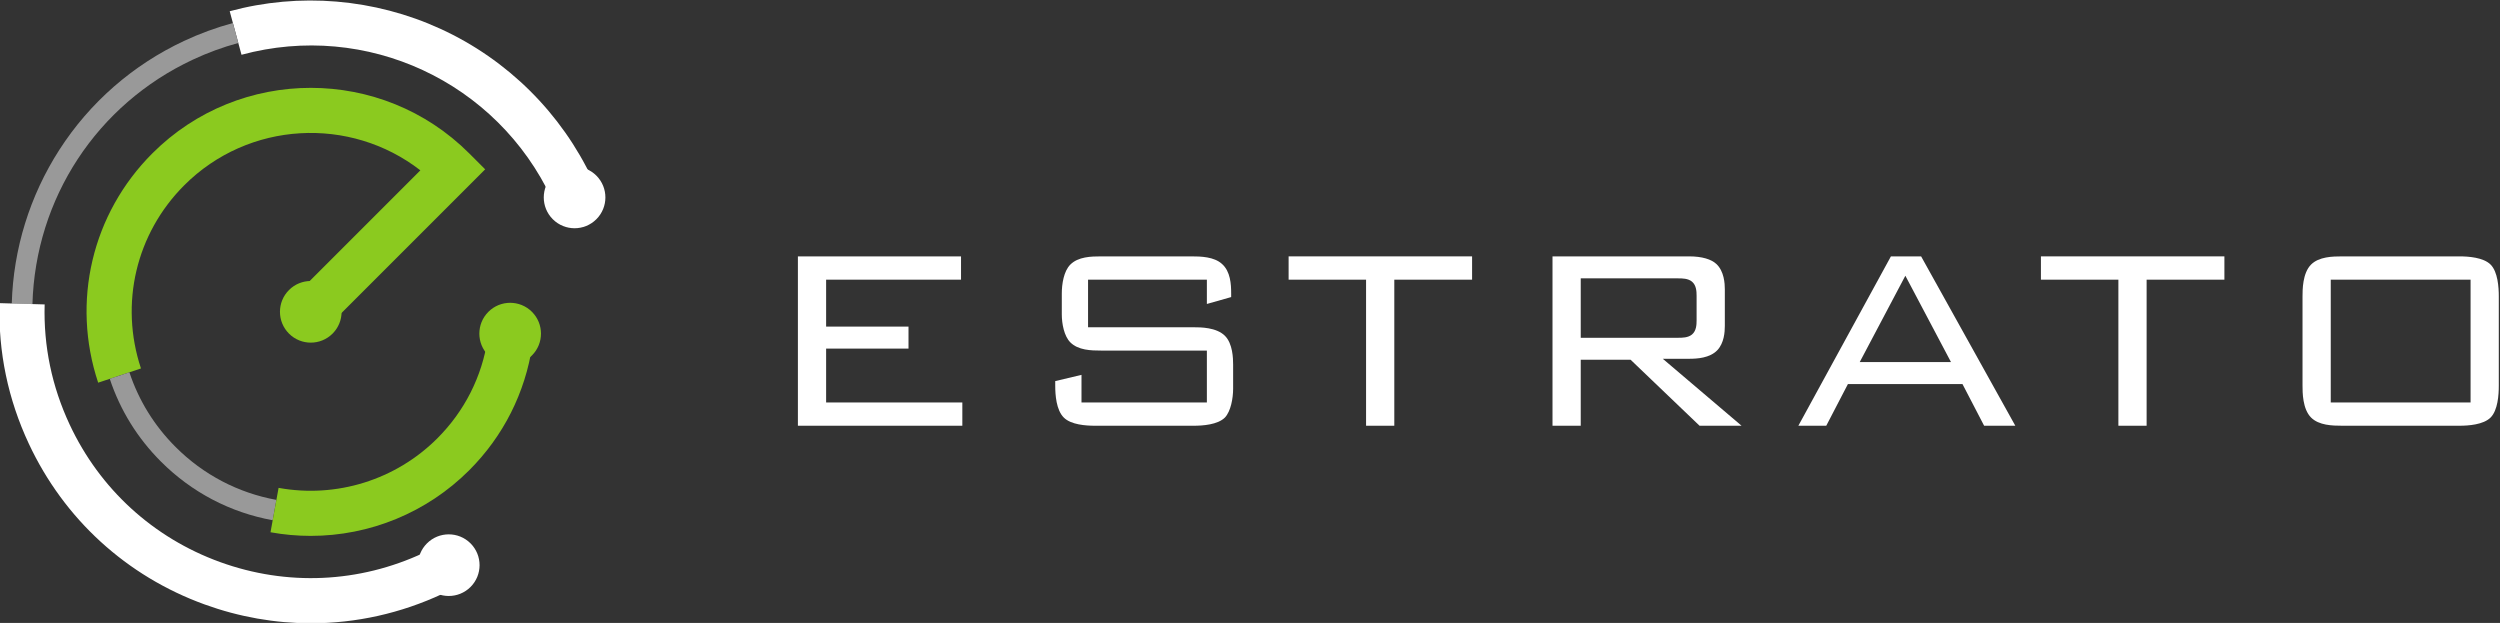 <?xml version="1.0" encoding="UTF-8" standalone="no"?>
<!-- Created with Inkscape (http://www.inkscape.org/) -->

<svg
   version="1.1"
   id="svg41"
   xml:space="preserve"
   width="1221.119"
   height="304.264"
   viewBox="0 0 1221.119 304.264"
   sodipodi:docname="logo.svg"
   inkscape:version="1.1.2 (b8e25be8, 2022-02-05)"
   xmlns:inkscape="http://www.inkscape.org/namespaces/inkscape"
   xmlns:sodipodi="http://sodipodi.sourceforge.net/DTD/sodipodi-0.dtd"
   xmlns:xlink="http://www.w3.org/1999/xlink"
   xmlns="http://www.w3.org/2000/svg"
   xmlns:svg="http://www.w3.org/2000/svg"><rect x="0" y="0" width="1221.119" height="304.264" fill="#333333" stroke="none"/><defs
     id="defs45"><color-profile
       name="Display"
       xlink:href="file:///Library/ColorSync/Profiles/Displays/Apple%20TV-6161706C-6169-7270-0000-303900000000.icc"
       id="color-profile2413" /><color-profile
       name="ACES-CG-Linear--Academy-Color-Encoding-System-AP1-"
       xlink:href="file:///System/Library/ColorSync/Profiles/ACESCG%20Linear.icc"
       id="color-profile2415" /><clipPath
       clipPathUnits="userSpaceOnUse"
       id="clipPath55"><path
         d="M 0,1082 H 1920 V 0 H 0 Z"
         id="path53" /></clipPath></defs><sodipodi:namedview
     id="namedview43"
     pagecolor="#ffffff"
     bordercolor="#666666"
     borderopacity="1.0"
     inkscape:pageshadow="2"
     inkscape:pageopacity="0.0"
     inkscape:pagecheckerboard="0"
     showgrid="true"
     inkscape:zoom="0.62245837"
     inkscape:cx="126.91612"
     inkscape:cy="140.57165"
     inkscape:window-width="1280"
     inkscape:window-height="675"
     inkscape:window-x="0"
     inkscape:window-y="25"
     inkscape:window-maximized="0"
     inkscape:current-layer="g51"
     fit-margin-top="0"
     fit-margin-left="0"
     fit-margin-right="0"
     fit-margin-bottom="0"><inkscape:grid
       type="xygrid"
       id="grid1453"
       originx="-1130.126"
       originy="-452.353" /></sodipodi:namedview><g
     id="g47"
     inkscape:groupmode="layer"
     inkscape:label="Estrato Cloud source file"
     transform="matrix(1.333,0,0,-1.333,-1130.126,990.313)"><g
       id="g49"
       style="display:inline"><g
         id="g51"
         clip-path="url(#clipPath55)"><g
           id="g1256"
           transform="translate(-1.381,0.414)"><g
             id="g57"
             transform="translate(1051.408,669.58)"
             style="display:inline;fill:#ffffff"><path
               d="m 0,0 c -20.13,43.024 -67.961,65.254 -113.727,52.856 l -4.322,15.957 c 25.587,6.931 53.025,4.637 77.256,-6.463 C -16.276,51.12 3.528,31.465 14.973,7.006 Z"
               style="fill:#ffffff;fill-opacity:1;fill-rule:nonzero;stroke:none"
               id="path59" /></g><g
             id="g61"
             transform="translate(861.073,631.083)"
             style="display:inline"><path
               d="m 0,0 -7.574,0.217 c 0.573,19.995 6.604,39.471 17.443,56.322 11.143,17.322 26.939,31.114 45.683,39.884 5.776,2.703 11.8,4.911 17.905,6.565 l 1.981,-7.313 C 69.754,94.135 64.144,92.078 58.763,89.561 23.627,73.122 1.11,38.804 0,0"
               style="fill:#999999;fill-opacity:1;fill-rule:nonzero;stroke:none"
               id="path63" /></g><g
             id="g65"
             transform="translate(963.136,514.123)"
             style="display:inline;fill:#ffffff"><path
               d="m 0,0 c -13.109,0 -26.253,2.288 -38.944,6.889 -28.643,10.383 -51.529,31.3 -64.441,58.897 -7.63,16.307 -11.24,33.64 -10.728,51.519 l 16.525,-0.473 c -0.437,-15.275 2.65,-30.093 9.176,-44.041 11.041,-23.597 30.61,-41.482 55.102,-50.361 24.492,-8.878 50.976,-7.688 74.573,3.352 L 48.268,10.81 C 32.899,3.618 16.479,0 0,0"
               style="fill:#ffffff;fill-opacity:1;fill-rule:nonzero;stroke:none"
               id="path67" /></g><g
             id="g69"
             transform="translate(885.158,602.285)"
             style="display:inline"><path
               d="m 0,0 c -9.876,29.704 -2.269,61.898 19.852,84.019 32.012,32.012 84.099,32.012 116.112,0 l 5.845,-5.845 -58.057,-58.056 -11.689,11.689 46,46 C 92.364,97.745 55.129,95.917 31.541,72.329 13.873,54.661 7.797,28.944 15.686,5.215 Z"
               style="fill:#8bca1f;fill-opacity:1;fill-rule:nonzero;stroke:none"
               id="path71" /></g><g
             id="g73"
             transform="translate(949.109,551.879)"
             style="display:inline"><path
               d="m 0,0 c -15.557,2.829 -29.712,10.256 -40.933,21.478 -8.63,8.63 -14.946,18.837 -18.77,30.34 l 7.189,2.391 c 3.45,-10.375 9.149,-19.584 16.938,-27.374 C -25.449,16.708 -12.678,10.007 1.356,7.454 Z"
               style="fill:#999999;fill-opacity:1;fill-rule:nonzero;stroke:none"
               id="path75" /></g><g
             id="g77"
             transform="translate(963.033,546.144)"
             style="display:inline"><path
               d="m 0,0 c -4.895,0 -9.821,0.437 -14.725,1.329 l 2.959,16.265 c 21.204,-3.86 42.949,2.925 58.166,18.142 10.001,10 16.391,22.655 18.479,36.596 L 81.227,69.883 C 78.611,52.417 70.61,36.568 58.089,24.046 42.558,8.514 21.596,0 0,0"
               style="fill:#8bca1f;fill-opacity:1;fill-rule:nonzero;stroke:none"
               id="path79" /></g><g
             id="g81"
             transform="translate(1044.111,612.272)"
             style="display:inline"><path
               d="m 0,0 c -4.41,-4.41 -11.561,-4.41 -15.971,0 -4.41,4.41 -4.41,11.561 0,15.971 4.41,4.41 11.561,4.41 15.971,0 C 4.41,11.561 4.41,4.41 0,0"
               style="fill:#8bca1f;fill-opacity:1;fill-rule:nonzero;stroke:none"
               id="path83" /></g><g
             id="g85"
             transform="translate(1021.609,527.428)"
             style="display:inline;fill:#ffffff"><path
               d="m 0,0 c -4.411,-4.41 -11.561,-4.41 -15.971,0 -4.41,4.411 -4.41,11.562 0,15.971 4.41,4.41 11.56,4.41 15.971,0 C 4.41,11.562 4.41,4.411 0,0"
               style="fill:#ffffff;fill-opacity:1;fill-rule:nonzero;stroke:none"
               id="path87" /></g><g
             id="g89"
             transform="translate(1067.716,662.178)"
             style="display:inline;fill:#ffffff"><path
               d="m 0,0 c -4.41,-4.41 -11.561,-4.41 -15.971,0 -4.41,4.41 -4.41,11.561 0,15.971 4.41,4.41 11.561,4.41 15.971,0 C 4.41,11.561 4.41,4.41 0,0"
               style="fill:#ffffff;fill-opacity:1;fill-rule:nonzero;stroke:none"
               id="path91" /></g><g
             id="g93"
             transform="translate(971.051,620.262)"
             style="display:inline"><path
               d="m 0,0 c -4.41,-4.41 -11.561,-4.41 -15.971,0 -4.41,4.41 -4.41,11.561 0,15.971 4.41,4.41 11.561,4.41 15.971,0 C 4.41,11.561 4.41,4.41 0,0"
               style="fill:#8bca1f;fill-opacity:1;fill-rule:nonzero;stroke:none"
               id="path95" /></g></g><g
           id="g1272"
           transform="translate(491.806,169.248)"
           style="fill:#ffffff"><g
             id="g311"
             transform="translate(708.146,479.731)"
             style="display:inline;fill:#ffffff"><path
               d="m 0,0 v -8.539 h -49.432 v -17.199 h 30.189 v -8.058 H -49.432 V -53.521 H 0.48 V -62.06 H -59.774 V 0 Z"
               style="fill:#ffffff;fill-opacity:1;fill-rule:nonzero;stroke:none"
               id="path313" /></g><g
             id="g315"
             transform="translate(754.694,471.191)"
             style="display:inline;fill:#ffffff"><path
               d="m 0,0 v -17.439 h 38.727 c 2.406,0 8.298,0 11.425,-3.127 2.887,-2.887 3.007,-8.299 3.007,-10.584 v -8.78 c 0,-3.488 -0.842,-8.299 -3.007,-10.584 -2.645,-2.646 -8.177,-3.007 -11.425,-3.007 H 2.525 c -3.367,0 -8.779,0.361 -11.424,3.007 -2.767,2.767 -3.127,8.299 -3.127,11.666 v 1.684 l 9.621,2.285 v -10.102 h 45.943 v 19.002 H 4.811 c -3.728,0 -8.419,0.121 -11.305,3.007 -2.285,2.285 -3.127,6.856 -3.127,10.223 v 7.697 c 0,3.489 0.722,8.179 3.127,10.584 2.886,2.886 7.577,3.007 11.305,3.007 h 33.074 c 3.368,0 8.299,-0.121 11.185,-2.767 3.127,-2.766 3.368,-7.457 3.368,-10.824 V -6.375 L 43.538,-8.9 V 0 Z"
               style="fill:#ffffff;fill-opacity:1;fill-rule:nonzero;stroke:none"
               id="path317" /></g><g
             id="g319"
             transform="translate(866.91,417.671)"
             style="fill:#ffffff"><path
               d="M 0,0 H -10.343 V 53.521 H -38.727 V 62.06 H 28.504 V 53.521 H 0 Z"
               style="fill:#ffffff;fill-opacity:1;fill-rule:nonzero;stroke:none"
               id="path321" /></g><g
             id="g323"
             transform="translate(935.224,471.672)"
             style="fill:#ffffff"><path
               d="m 0,0 v -21.769 h 35.721 c 1.443,0 3.607,0 5.05,1.203 1.564,1.323 1.685,3.488 1.685,5.171 v 9.021 c 0,1.684 -0.121,3.849 -1.685,5.172 C 39.328,0 37.164,0 35.721,0 Z m 39.689,8.059 c 4.811,0 8.179,-1.083 9.983,-2.767 2.887,-2.646 3.127,-7.216 3.127,-9.261 v -13.469 c 0,-2.166 -0.24,-6.255 -2.767,-8.901 -2.765,-2.887 -7.456,-3.127 -10.343,-3.127 H 30.067 L 58.933,-54.001 H 43.538 L 18.281,-29.827 H 0 v -24.174 h -10.343 v 62.06 z"
               style="fill:#ffffff;fill-opacity:1;fill-rule:nonzero;stroke:none"
               id="path325" /></g><g
             id="g327"
             transform="translate(1070.893,441.003)"
             style="display:inline;fill:#ffffff"><path
               d="M 0,0 -16.718,31.631 -33.435,0 Z m -10.944,38.728 34.517,-62.06 H 12.147 L 4.209,-8.058 h -41.974 l -7.937,-15.274 h -10.224 l 33.916,62.06 z"
               style="fill:#ffffff;fill-opacity:1;fill-rule:nonzero;stroke:none"
               id="path329" /></g><g
             id="g331"
             transform="translate(1142.578,417.671)"
             style="display:inline;fill:#ffffff"><path
               d="M 0,0 H -10.343 V 53.521 H -38.727 V 62.06 H 28.504 V 53.521 H 0 Z"
               style="fill:#ffffff;fill-opacity:1;fill-rule:nonzero;stroke:none"
               id="path333" /></g><path
             d="m 1261.286,471.191 h -51.235 V 426.21 h 51.235 z m -61.578,-6.133 c 0,2.405 0,8.539 3.126,11.666 2.887,2.885 7.818,3.006 11.426,3.006 h 42.937 c 3.247,0 8.779,-0.361 11.425,-3.006 2.646,-2.647 3.006,-8.299 3.006,-11.666 v -32.714 c 0,-3.367 -0.36,-9.021 -3.006,-11.666 -2.646,-2.647 -8.178,-3.007 -11.425,-3.007 h -42.937 c -3.608,0 -8.539,0.12 -11.426,3.007 -3.126,3.127 -3.126,9.26 -3.126,11.666 z"
             style="fill:#ffffff;fill-opacity:1;fill-rule:nonzero;stroke:none"
             id="path335" /></g></g></g></g></svg>
